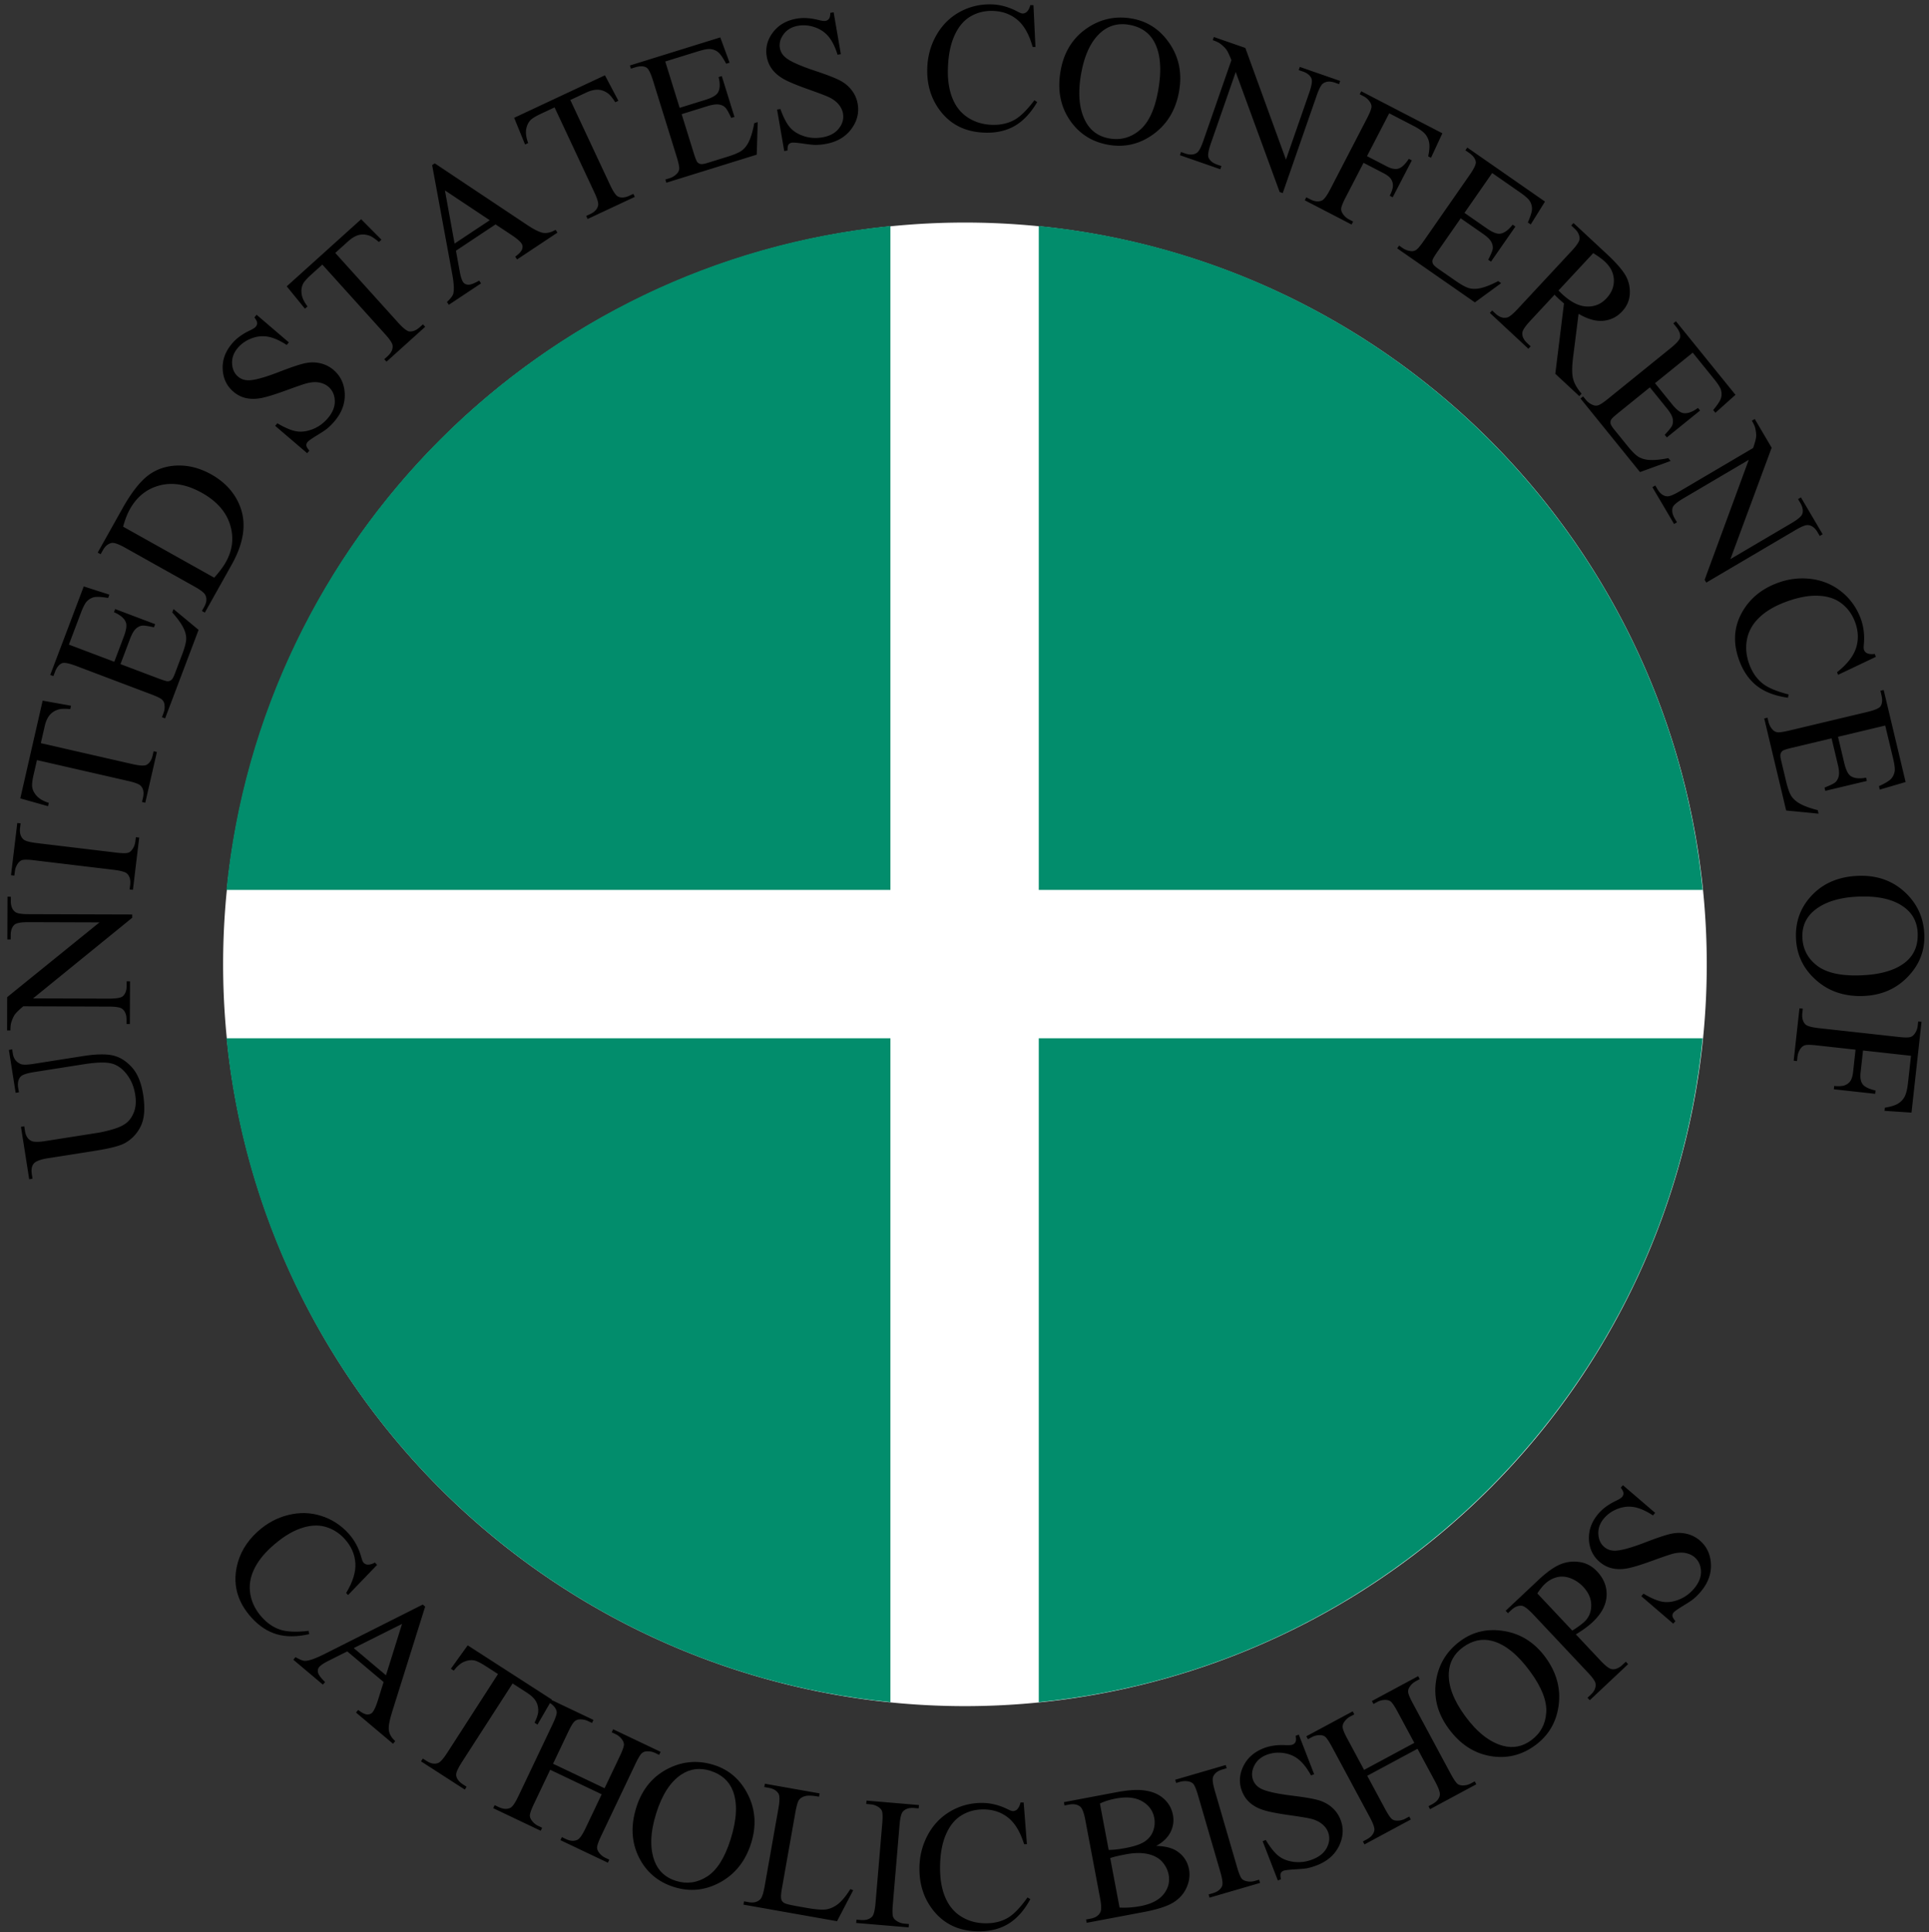 <svg xmlns="http://www.w3.org/2000/svg" width="520.074" height="520.903"><rect width="100%" height="100%" fill="#333333" stroke="none"/><g style="font-size:40px;font-style:normal;font-variant:normal;font-weight:400;font-stretch:normal;text-align:start;line-height:125%;letter-spacing:0;word-spacing:0;writing-mode:lr-tb;text-anchor:start;fill:#00f;fill-opacity:1;stroke:navy;font-family:Copperplate Gothic Light;-inkscape-font-specification:&quot;Copperplate Gothic Light,&quot;"><path stroke="none" d="M285.237 272.57a9.553 9.553 0 1 1-19.106 0 9.553 9.553 0 0 1 19.106 0" style="font-size:40px;font-style:normal;font-variant:normal;font-weight:400;font-stretch:normal;text-align:start;line-height:125%;letter-spacing:0;word-spacing:0;writing-mode:lr-tb;text-anchor:start;fill:#fff;fill-opacity:1;stroke:none;font-family:Copperplate Gothic Light;-inkscape-font-specification:&quot;Copperplate Gothic Light,&quot;" transform="translate(-5511.565 -5446.518)scale(20.936)"/><path stroke="none" d="M240.063 60.938c-94.478 9.386-169.614 84.522-179 179h179zm40 0v179h179c-9.388-94.488-84.509-169.627-179-179m-219 219c9.373 94.491 84.512 169.612 179 179v-179zm219 0v179c94.502-9.375 169.625-84.498 179-179z" style="stroke:none;fill:#028d6c;fill-opacity:1"/><path stroke="none" d="m5.111 294.506-.892.147-1.823-11.576.892-.147.188 1.23c.21 1.285.896 2.19 2.083 2.711q.826.39 3.553-.042l13.264-2.089q4.92-.775 7.787-.226 2.867.55 5.258 3.101 2.392 2.553 3.166 7.472.844 5.354-.577 8.42t-4.373 4.718q-2.025 1.108-7.934 2.04l-12.782 2.015q-3.014.475-3.824 1.455t-.517 2.837l.188 1.231-.891.147-2.226-14.133.892-.146.188 1.254q.32 2.026 1.733 2.692.964.464 3.713.042l14.253-2.244c1.27-.21 2.707-.547 4.31-1.037q2.405-.737 3.635-1.87t1.85-2.997q.622-1.865.227-4.373-.506-3.208-2.303-5.52t-4.126-2.896-7.538.236l-13.24 2.085q-3.062.483-3.728 1.28-.915 1.108-.62 2.964zM1.91 277.837l.02-8.984 24.895-20.16-19.092-.062q-3.052-.01-3.81.672-1.027.9-1.035 2.853l-.004 1.147-.904-.003.042-11.523.904.003-.003 1.172q-.008 2.1 1.26 2.983.779.54 3.563.548l27.905.084-.003.88-26.73 21.74 20.386.063q3.052.009 3.81-.647 1.029-.925 1.035-2.853l.003-1.173.903.003-.042 11.524-.902-.003.003-1.148q.007-2.123-1.26-3.007-.78-.54-3.563-.548l-23.022-.084q-1.69 1.435-2.229 2.178-.54.744-1.007 2.182c-.146.471-.224 1.187-.226 2.148zm34.724-52.11.896.105-1.69 14.083-.895-.104.146-1.164c.168-1.357-.105-2.39-.833-3.1q-.707-.676-3.663-1.03L9.36 231.969c-1.664-.21-2.776-.226-3.334-.084-.423.105-.81.402-1.162.869a4.6 4.6 0 0 0-.85 2.16l-.147 1.164-.896-.105 1.69-14.083.896.105-.147 1.187c-.167 1.342.126 2.366.836 3.075q.704.7 3.66 1.053l21.234 2.549c1.665.21 2.776.226 3.335.083.423-.104.812-.41 1.164-.893q.706-.974.846-2.136zM11.5 188.909l7.65 1.373-.21.904q-2.058-.188-3.018.063-1.549.42-2.484 1.5-.935 1.075-1.392 3.075l-1.039 4.545 24.657 5.639c1.983.454 3.27.52 3.86.209q1.206-.675 1.637-2.556l.255-1.118.882.21-3.13 13.684-.881-.21.262-1.142c.312-1.365.125-2.427-.574-3.187q-.642-.697-3.355-1.319l-24.657-5.638-.887 3.879q-.519 2.26-.402 3.29c.105.893.53 1.733 1.252 2.515q1.083 1.174 3.235 1.842l-.21.904-7.48-2.11zm7.074-15.109 12.24 4.63 2.573-6.806q1.002-2.648.54-3.841-.6-1.585-3.198-2.724l.32-.846 10.779 4.077-.32.846q-2.381-.534-3.142-.458c-.637.062-1.225.364-1.765.873q-.81.762-1.545 2.704l-2.574 6.805 10.207 3.861q2.054.777 2.57.762a1.5 1.5 0 0 0 .95-.37q.436-.358.919-1.636l1.987-5.251q.992-2.625 1.076-3.952c.063-.884-.126-1.826-.576-2.828q-.88-1.95-3.173-4.515l.346-.913 6.753 5.609-9.027 23.862-.846-.32.415-1.097q.414-1.095.262-2.277c-.063-.58-.3-1.049-.72-1.409q-.63-.54-2.893-1.394l-20.117-7.61q-2.946-1.115-3.856-.78-1.224.478-1.949 2.395l-.414 1.095-.846-.32 9.027-23.862 6.911 2.222-.337.89q-2.625-.445-3.758-.21c-.756.168-1.439.558-2.046 1.198q-.688.786-1.56 3.09zm36.651-8.63-.79-.442.61-1.087q1.027-1.83.285-3.255-.44-.863-2.89-2.234l-18.66-10.45q-2.704-1.516-3.72-1.3c-.936.209-1.709.851-2.322 1.944l-.609 1.087-.787-.442 6.585-11.758q3.627-6.476 6.988-9.028 3.36-2.554 7.94-2.688c3.055-.084 6.08.703 9.076 2.382q6.028 3.376 8.023 9.307 2.214 6.639-2.499 15.054zm2.53-9.413q2.11-2.37 3.137-4.203 2.767-4.942 1.12-10.146-1.646-5.203-7.59-8.532-5.985-3.352-11.261-2.026-5.276 1.325-8.14 6.438-1.073 1.92-1.827 4.713zm11.427-70.884 8.7 7.445-.588.686q-2.79-1.81-5.012-2.216-2.223-.409-4.46.442-2.236.848-3.696 2.555-1.652 1.93-1.554 4.199.096 2.27 1.602 3.555 1.15.983 2.779.996c1.582.021 4.38-.739 8.392-2.297q4.908-1.906 7.022-2.33t4.082.063a8.3 8.3 0 0 1 3.47 1.765q2.858 2.445 3.029 6.431c.104 2.658-.823 5.15-2.813 7.474q-.936 1.096-1.928 1.916-.585.495-2.717 1.804t-2.545 1.79q-.395.464-.35.972c.043.337.302.8.809 1.384l-.588.686-8.626-7.38.588-.687q3.122 1.834 5.165 2.17c1.363.223 2.819.02 4.37-.583q2.327-.916 4.04-2.92 1.985-2.318 1.912-4.71c-.041-1.596-.63-2.87-1.744-3.822q-.926-.795-2.31-1.093c-.92-.21-1.961-.167-3.119.084q-1.176.25-5.746 1.928-4.57 1.68-6.813 2.123-2.243.441-4.144.042-1.903-.405-3.46-1.74-2.708-2.317-2.887-6.07c-.126-2.501.736-4.822 2.566-6.961q1.715-2.004 4.619-3.407 1.353-.64 1.716-1.067.412-.48.388-1.035-.026-.552-.74-1.484zM97.373 59.11l5.472 5.52-.689.622q-1.573-1.343-2.506-1.685c-1.007-.363-1.972-.43-2.894-.21q-1.383.345-2.906 1.717l-3.462 3.123 16.941 18.78q2.045 2.268 3.041 2.387c.917.084 1.853-.29 2.808-1.151l.852-.768.605.67-10.424 9.403-.605-.67.871-.785q1.56-1.407 1.361-2.938-.124-.94-1.989-3.007l-16.942-18.78-2.955 2.665q-1.72 1.554-2.218 2.462-.631 1.194-.419 2.778c.147 1.056.672 2.179 1.59 3.367l-.69.621-4.91-6.026zm36.233 1.395-10.677 7.092 1.02 5.594q.374 2.066.902 2.86.418.63 1.336.71c.611.062 1.614-.315 3.005-1.102l.5.752-8.684 5.768-.5-.752q1.525-1.455 1.71-2.28.39-1.664-.337-5.491l-5.375-29.14.712-.472 24.836 16.563q2.996 1.996 4.49 2.192c.994.125 2.076-.147 3.248-.825l.5.751-10.88 7.227-.5-.751q1.593-1.175 1.86-2.029c.19-.57.126-1.076-.167-1.524q-.594-.895-2.69-2.286zm-1.568-1.126-12.08-8.038 2.603 14.332zM163.097 20.3l3.624 6.876-.84.393q-1.112-1.742-1.905-2.342-1.286-.96-2.709-1.037c-.948-.041-2.043.216-3.28.796l-4.224 1.976 10.725 22.907q1.294 2.764 2.212 3.17 1.275.533 3.021-.283l1.039-.486.383.819-12.714 5.952-.383-.818 1.062-.497q1.9-.891 2.159-2.412.155-.935-1.026-3.456l-10.725-22.907-3.604 1.688q-2.1.983-2.84 1.706-.951.958-1.212 2.535c-.167 1.051.007 2.28.538 3.684l-.84.394-2.938-7.197zm16.261-3.72 3.88 12.497 6.949-2.158q2.704-.84 3.36-1.939.877-1.448.189-4.197l.862-.268 3.418 11.005-.863.268q-1.043-2.207-1.572-2.758-.673-.685-1.773-.854c-.735-.105-1.76.041-3.083.445l-6.948 2.158 3.237 10.422q.653 2.099.98 2.495t.877.52q.549.124 1.855-.283l5.363-1.664q2.68-.833 3.777-1.583t1.876-2.193q.996-1.895 1.608-5.28l.934-.289-.266 8.775-24.365 7.567-.268-.863 1.12-.347a4.65 4.65 0 0 0 1.956-1.196q.63-.605.665-1.434c.021-.552-.209-1.6-.68-3.137l-6.38-20.541q-.933-3.008-1.758-3.52-1.13-.67-3.088-.062l-1.12.347-.268-.862 24.365-7.567 2.5 6.816-.908.283q-1.266-2.343-2.149-3.091-.884-.748-2.202-.875c-.695-.042-1.825.188-3.396.672zm45.4-13.26 1.943 11.284-.89.147q-.992-3.173-2.443-4.906-1.45-1.732-3.714-2.506-2.265-.775-4.477-.394-2.503.43-3.875 2.24t-1.039 3.759c.168.994.672 1.84 1.503 2.54q1.803 1.549 7.927 3.59 4.995 1.667 6.892 2.69t3.107 2.649a8.26 8.26 0 0 1 1.545 3.573q.637 3.706-1.775 6.883-2.412 3.179-6.937 3.957a15.3 15.3 0 0 1-2.708.243c-.51.006-1.59-.104-3.243-.345q-2.476-.355-3.102-.247c-.4.063-.697.245-.887.525-.189.28-.279.808-.26 1.58l-.89.147-1.926-11.187.89-.147q1.23 3.405 2.59 4.967 1.358 1.56 3.735 2.342 2.377.78 4.975.333 3.008-.519 4.478-2.406t1.097-4.054c-.146-.802-.498-1.575-1.08-2.316q-.873-1.112-2.451-1.933-1.062-.558-5.653-2.185-4.59-1.624-6.6-2.715t-3.212-2.618-1.552-3.548q-.606-3.513 1.652-6.515t6.42-3.72q2.597-.446 5.73.328 1.45.37 2.003.274c.417-.063.737-.256.959-.549q.332-.439.379-1.614zM278.63 1.4l.535 11.268-.756-.014q-1.413-5.083-4.177-7.36-2.763-2.276-6.693-2.353-3.295-.064-5.989 1.555-2.694 1.62-4.291 5.251t-1.704 9.075c-.063 2.994.37 5.6 1.287 7.815q1.375 3.324 4.233 5.138t6.569 1.886q3.222.063 5.714-1.266 2.493-1.332 5.527-5.374l.747.503q-2.576 4.369-5.936 6.354t-7.925 1.895c-5.484-.105-9.691-2.226-12.622-6.353q-3.279-4.607-3.158-10.758.096-4.955 2.4-9.06 2.303-4.107 6.241-6.312t8.552-2.115c2.392.042 4.74.678 7.044 1.896q1.015.557 1.455.566c.44.008.825-.147 1.156-.442q.647-.646.94-1.813zm26.56 3.61q6.35 1.112 10.158 6.749 3.81 5.636 2.545 12.85-1.3 7.432-6.85 11.516-5.547 4.085-12.209 2.918-6.734-1.18-10.477-6.767t-2.412-13.187q1.36-7.767 7.51-11.747 5.338-3.451 11.735-2.332m-.764 1.675c-2.918-.51-5.448.168-7.59 2.016q-4.004 3.464-5.367 11.255-1.398 7.984 1.262 12.886 2.048 3.73 6.353 4.484 4.593.804 8.215-2.255t4.973-10.778q1.467-8.369-1.11-13.058-2.072-3.734-6.737-4.55zm22.841 3.293 8.485 2.953 10.952 30.103 6.276-18.031q1.002-2.882.608-3.822-.516-1.266-2.36-1.907l-1.085-.377.297-.854 10.883 3.788-.297.852-1.108-.385q-1.982-.69-3.23.22-.764.562-1.68 3.19l-9.173 26.354-.829-.289-11.849-32.353-6.701 19.252q-1.004 2.883-.63 3.814.54 1.272 2.36 1.907l1.107.386-.297.854-10.883-3.788.297-.855 1.085.377q2.007.699 3.253-.211.764-.562 1.68-3.19l7.568-21.743q-.807-2.063-1.334-2.816-.527-.75-1.736-1.665-.595-.44-1.957-.915zm47.275 20.569-5.985 11.555 5.354 2.773q1.844.955 3.12.584 1.279-.37 2.806-2.63l.802.415-5.154 9.95-.802-.414q.865-1.724.858-2.745a3.17 3.17 0 0 0-.548-1.809q-.54-.788-2.014-1.551l-5.355-2.774-4.783 9.235q-1.157 2.233-1.246 3.095c-.042.435.105.904.427 1.402a4.64 4.64 0 0 0 1.725 1.554l1.061.55-.414.802-12.617-6.535.415-.802 1.04.538q1.821.941 3.195.308.879-.425 2.25-3.07l9.836-18.99q1.156-2.233 1.246-3.094c.041-.435-.084-.9-.407-1.392a4.55 4.55 0 0 0-1.725-1.553l-1.04-.54.414-.802 21.874 11.33-3.064 6.606-.758-.394q.503-2.352.255-3.703a4.87 4.87 0 0 0-1.118-2.353q-.87-1.001-3.168-2.191zm27.764 16.107-7.472 10.743 5.973 4.154q2.325 1.617 3.595 1.46c1.122-.126 2.262-.945 3.42-2.439l.742.515-6.58 9.46-.741-.514q1.099-2.18 1.21-2.936c.083-.634-.063-1.277-.417-1.924q-.544-.973-2.247-2.158l-5.972-4.154-6.232 8.96q-1.255 1.802-1.365 2.306-.125.502.126 1.01c.167.34.615.771 1.363 1.29l4.61 3.207q2.304 1.601 3.57 2.007 1.265.406 2.882.126 2.107-.376 5.153-1.978l.802.556-7.085 5.184-20.945-14.568.515-.74.963.67q.962.668 2.145.807a2.08 2.08 0 0 0 1.54-.356q.676-.481 2.056-2.465l12.282-17.658q1.8-2.584 1.696-3.549c-.105-.869-.725-1.694-1.849-2.475l-.963-.67.515-.74 20.945 14.567-3.84 6.162-.78-.544q1.07-2.437 1.117-3.595c.021-.772-.188-1.53-.664-2.275q-.591-.858-2.617-2.266zm23.488 60.152-6.47-6.019 2.336-18.966q-.944-.813-1.518-1.344c-.146-.146-.318-.301-.492-.475a34 34 0 0 1-.53-.542l-6.55 7.043q-2.13 2.288-2.144 3.308c-.042.946.4 1.84 1.306 2.682l.949.882-.616.661-10.386-9.66.615-.662.911.848q1.538 1.43 3.13 1.045c.595-.147 1.535-.896 2.82-2.28l14.566-15.659q2.129-2.288 2.143-3.308.032-1.433-1.342-2.715l-.91-.848.615-.661 8.83 8.214q3.862 3.591 5.17 5.859 1.31 2.267 1.181 4.967-.125 2.7-2.072 4.79-2.079 2.236-5.065 2.525c-1.991.188-4.217-.432-6.676-1.874l-1.463 11.61q-.514 3.99-.01 5.925.502 1.934 2.286 3.994zm-5.625-28.472q.34.317.582.557c.168.168.295.291.402.392q3.468 3.225 6.626 3.361c2.105.084 3.878-.638 5.32-2.187q2.11-2.27 2.011-5.014c-.063-1.827-.88-3.469-2.44-4.92q-1.037-.966-3.123-2.272zm36.208 16.751-10.173 8.23 4.576 5.656q1.78 2.202 3.044 2.405 1.671.282 3.965-1.386l.568.701-8.959 7.248-.567-.701q1.664-1.786 1.98-2.482c.258-.586.304-1.241.147-1.964q-.25-1.085-1.556-2.698l-4.575-5.656-8.485 6.864q-1.708 1.381-1.955 1.834c-.168.301-.218.636-.168 1.007.063.37.375.91.949 1.618l3.532 4.365q1.765 2.182 2.868 2.925 1.102.74 2.73.93c1.42.146 3.253-.005 5.5-.461l.614.76-8.25 3-16.047-19.835.702-.567.736.91a4.64 4.64 0 0 0 1.834 1.374q.796.362 1.579.084c.523-.188 1.411-.779 2.663-1.794l16.722-13.529q2.449-1.98 2.618-2.935c.147-.864-.224-1.83-1.084-2.892l-.737-.91.701-.568 16.047 19.835-5.407 4.845-.599-.739q1.708-2.041 2.077-3.14.368-1.099-.001-2.37-.33-.99-1.88-2.906zm16.717 17.886 4.56 7.742-11.121 30.04 16.45-9.69q2.628-1.548 2.934-2.522c.283-.866.105-1.859-.565-2.981l-.582-.988.779-.459 5.848 9.93-.779.458-.594-1.01q-1.065-1.808-2.606-1.921c-.63-.042-1.746.404-3.344 1.346l-24.044 14.163-.446-.758 11.894-32.337-17.565 10.347q-2.63 1.548-2.947 2.5-.41 1.32.565 2.982l.595 1.01-.78.458-5.848-9.929.78-.459.581.989q1.077 1.83 2.618 1.942.945.065 3.344-1.346l19.837-11.685q.721-2.095.806-3.01.093-.915-.247-2.39c-.105-.482-.415-1.135-.9-1.962zm32.658 64.126-10.185 4.85-.279-.704q4.14-3.27 5.172-6.697 1.031-3.429-.416-7.083-1.214-3.065-3.75-4.923-2.534-1.859-6.5-1.928c-2.645-.042-5.655.599-9.029 1.937q-4.175 1.654-6.71 4.207-2.534 2.553-3.102 5.89c-.38 2.225-.105 4.488.797 6.788q1.188 2.995 3.378 4.78t7.092 3.02l-.167.884q-5.026-.689-8.156-3.019-3.13-2.333-4.81-6.576-3.032-7.65.979-14.096 2.98-4.805 8.7-7.071 4.608-1.826 9.285-1.29 4.677.538 8.234 3.316 3.556 2.78 5.256 7.07 1.322 3.336.973 7.23c-.083.768-.063 1.287.042 1.56.168.407.446.707.854.895.563.233 1.244.287 2.035.168zm2.52 18.524-12.729 3.035 1.688 7.077q.656 2.754 1.708 3.483 1.387.975 4.175.46l.21.88-11.21 2.672-.209-.88q2.271-.892 2.858-1.383.73-.625.971-1.713c.168-.724.084-1.758-.238-3.105l-1.688-7.077-10.616 2.53q-2.137.51-2.555.81c-.278.21-.47.48-.578.84-.104.36-.062.984.168 1.87l1.302 5.462q.65 2.731 1.325 3.875t2.063 2.019q1.823 1.121 5.16 1.957l.226.95-8.737-.854-5.917-24.817.88-.21.272 1.14c.188.76.536 1.436 1.061 2.03q.562.669 1.386.763c.55.062 1.608-.105 3.176-.47l20.923-4.987q3.064-.731 3.628-1.518.749-1.08.27-3.076l-.272-1.14.88-.209 5.916 24.817-6.968 2.038-.22-.926q2.421-1.105 3.228-1.936.804-.832 1.021-2.139.127-1.035-.441-3.433zm10.548 56.516c.126 4.295-1.384 8.066-4.55 11.314q-4.748 4.872-12.069 5.097c-5.027.146-9.248-1.305-12.664-4.375q-5.124-4.605-5.331-11.365c-.147-4.555 1.36-8.432 4.503-11.63q4.714-4.798 12.425-5.035c5.255-.167 9.596 1.497 13.025 4.975q4.463 4.528 4.661 11.02m-1.796-.408c-.084-2.96-1.262-5.303-3.513-7.025q-4.202-3.217-12.109-2.974-8.1.25-12.363 3.847-3.238 2.761-3.103 7.13c.104 3.107 1.386 5.636 3.872 7.587q3.729 2.927 11.562 2.687c5.662-.168 9.85-1.418 12.563-3.732q3.236-2.786 3.091-7.52m-1.803 32.932-12.934-1.427-.661 5.993c-.147 1.376.042 2.416.575 3.122q.804 1.058 3.463 1.673l-.104.898-11.139-1.229.105-.898q1.92.189 2.87-.188.95-.375 1.49-1.162.541-.788.725-2.438l.661-5.994-10.337-1.141c-1.667-.188-2.778-.21-3.335-.042-.423.126-.808.419-1.156.905a4.64 4.64 0 0 0-.829 2.168l-.126 1.19-.898-.106 1.56-14.123.898.105-.125 1.164c-.147 1.359.146 2.39.862 3.092q.713.668 3.673.994l21.258 2.346c1.666.189 2.778.21 3.335.042.423-.125.806-.41 1.153-.88a4.55 4.55 0 0 0 .83-2.167l.125-1.164.898.104-2.702 24.485-7.267-.483.084-.85q2.375-.376 3.547-1.095 1.173-.72 1.792-1.89.622-1.173.905-3.745z" style="font-size:2.388px;line-height:125%;fill:#000;stroke:none;font-family:Times New Roman;-inkscape-font-specification:&quot;Times New Roman,&quot;"/><g style="font-size:2.388px;fill:#000;stroke:none;font-family:Times New Roman;-inkscape-font-specification:Times New Roman"><path d="m101.66 421.93-7.822 8.129-.508-.561q2.722-4.52 2.479-8.091c-.168-2.381-1.125-4.542-2.887-6.481q-2.217-2.44-5.244-3.285-3.026-.844-6.764.488-3.736 1.334-7.766 4.994-3.325 3.021-4.795 6.303-1.471 3.282-.827 6.606t3.14 6.07q2.166 2.384 4.846 3.283 2.678.897 7.7.326l.147.888q-4.945 1.13-8.696.042-3.75-1.08-6.82-4.458-5.533-6.09-4.052-13.537 1.095-5.547 5.649-9.684 3.668-3.333 8.234-4.479c3.044-.764 6.002-.697 8.874.21q4.308 1.346 7.41 4.762 2.415 2.655 3.46 6.422c.19.747.39 1.229.589 1.445q.444.486 1.114.538c.609.017 1.264-.168 1.961-.564zm1.761 31.58-9.8-8.26-5.085 2.547q-1.879.94-2.491 1.668-.487.578-.308 1.483c.126.602.754 1.46 1.9 2.575l-.581.69-7.971-6.718.582-.69q1.822 1.057 2.667 1.002 1.708-.093 5.178-1.861l26.464-13.327.653.55-8.938 28.484q-1.076 3.435-.846 4.923c.147.992.72 1.953 1.703 2.887l-.583.691-9.986-8.418.582-.691q1.574 1.2 2.468 1.218.895.018 1.414-.596.692-.823 1.44-3.224zm.643-1.821 4.329-13.849-13.028 6.517zm44.744 6.573-3.898 6.724-.781-.502q.886-1.87.971-2.86.126-1.601-.563-2.845-.693-1.247-2.417-2.357l-3.92-2.526-13.702 21.26q-1.654 2.565-1.51 3.558c.147.91.765 1.712 1.845 2.41l.965.621-.49.76-11.799-7.605.49-.76.986.634q1.765 1.137 3.191.547.876-.366 2.383-2.705l13.702-21.26-3.345-2.156q-1.95-1.256-2.955-1.499-1.319-.284-2.792.32-1.474.619-2.834 2.414l-.779-.502 4.535-6.314z"/><path d="m149.106 475.543 13.889 6.607 4.07-8.554q1.089-2.292 1.149-3.157c.02-.437-.126-.9-.476-1.388a4.5 4.5 0 0 0-1.754-1.484l-1.057-.503.387-.816 12.787 6.083-.387.816-1.057-.502a4.7 4.7 0 0 0-2.248-.448 2.05 2.05 0 0 0-1.467.613q-.595.597-1.644 2.8l-9.177 19.291q-1.08 2.272-1.139 3.135c-.02.438.126.896.453 1.378a4.64 4.64 0 0 0 1.777 1.495l1.057.502-.387.816-12.787-6.082.387-.817 1.058.503q1.83.87 3.18.188.887-.443 2.167-3.133l4.332-9.105-13.89-6.607-4.331 9.105q-1.08 2.271-1.14 3.135c-.02.437.126.9.476 1.388a4.5 4.5 0 0 0 1.755 1.484l1.08.513-.388.817-12.809-6.094.387-.816 1.058.502c1.235.588 2.302.653 3.203.21q.865-.454 2.144-3.144l9.177-19.29q1.09-2.294 1.15-3.158c.02-.437-.126-.896-.453-1.377a4.66 4.66 0 0 0-1.777-1.495l-1.057-.502.387-.817L160 463.728l-.387.817-1.08-.513a4.7 4.7 0 0 0-2.248-.448 2.12 2.12 0 0 0-1.457.617q-.606.591-1.654 2.796z"/><path d="M192.471 475.87q6.15 1.93 9.191 8.015t.848 13.073q-2.26 7.197-8.293 10.524-6.035 3.326-12.486 1.3-6.523-2.048-9.505-8.075-2.983-6.029-.672-13.39 2.362-7.523 8.978-10.667 5.743-2.727 11.94-.78m-.976 1.561q-4.239-1.33-7.788 1.01-4.42 2.91-6.789 10.458-2.426 7.734-.429 12.941 1.545 3.965 5.714 5.274 4.45 1.397 8.439-1.164 3.99-2.56 6.336-10.038 2.544-8.107.603-13.09-1.567-3.973-6.087-5.391z"/><path d="m229.266 509.333.764.308-4.354 8.354-25.243-4.465.168-.89 1.227.218c1.377.243 2.443-.02 3.195-.823q.641-.68 1.135-3.469l3.72-21.035q.54-3.053.003-3.942-.75-1.225-2.601-1.551l-1.227-.218.167-.89 14.761 2.611-.167.89q-2.59-.483-3.728-.168-1.133.321-1.656 1.022-.522.7-1.034 3.61l-3.623 20.483q-.35 1.995-.104 2.809c.125.37.385.672.757.902q.559.345 3.708.905l2.38.42q3.75.664 5.363.38 1.612-.286 3.112-1.47 1.498-1.185 3.284-3.994zm15.787 9.431-.084.9-14.134-1.193.083-.9 1.168.105q2.044.156 3.069-.942.65-.73.9-3.698l1.799-21.31c.146-1.671.125-2.783-.042-3.336-.126-.418-.432-.795-.909-1.13a4.6 4.6 0 0 0-2.189-.773l-1.168-.105.084-.9 14.134 1.194-.084.9-1.191-.105q-2.019-.157-3.044.944-.675.727-.926 3.696l-1.798 21.31c-.147 1.671-.126 2.783.042 3.336.125.418.44.795.934 1.132a4.5 4.5 0 0 0 2.164.77zm30.934-32.786.88 11.246-.757.008q-1.569-5.037-4.4-7.228t-6.762-2.148c-2.197.021-4.177.603-5.938 1.738q-2.643 1.702-4.13 5.38-1.485 3.678-1.425 9.122c.042 2.995.54 5.585 1.526 7.772q1.476 3.28 4.389 5.006 2.911 1.727 6.622 1.686c2.149-.021 4.04-.505 5.673-1.44q2.45-1.408 5.36-5.54l.762.48q-2.441 4.444-5.74 6.532-3.297 2.086-7.862 2.136c-5.485.063-9.755-1.928-12.81-5.964q-3.418-4.505-3.485-10.656c-.042-3.304.672-6.347 2.122-9.13q2.176-4.175 6.045-6.5 3.87-2.324 8.483-2.375c2.393-.02 4.759.534 7.1 1.681q1.03.528 1.469.522c.44-.005.82-.168 1.143-.478q.627-.666.883-1.84zm35.736 11.719c2.346.063 4.178.505 5.497 1.349q2.744 1.767 3.346 4.958.456 2.425-.66 4.932-1.118 2.509-3.599 4.034-2.483 1.524-7.976 2.56l-15.354 2.898-.168-.888 1.223-.23q2.038-.384 2.682-1.849.394-.943-.125-3.678l-3.966-21.016q-.57-3.024-1.416-3.683-1.133-.88-2.982-.53l-1.222.23-.168-.887 14.059-2.653q3.934-.741 6.418-.616 3.762.188 6.071 2.022 2.31 1.838 2.848 4.693a7.13 7.13 0 0 1-.661 4.659q-1.125 2.211-3.85 3.695zm-12.815 1.077q.919 0 2.075-.126c.77-.084 1.612-.218 2.522-.39q3.503-.66 5.124-1.75 1.62-1.088 2.262-2.824a6.6 6.6 0 0 0 .293-3.584q-.538-2.855-3.246-4.43-2.707-1.577-7.17-.735-2.4.453-4.219 1.342zm2.933 15.546a24 24 0 0 0 5.616-.39q4.343-.819 6.253-3.205 1.91-2.385 1.367-5.264-.358-1.896-1.719-3.452t-3.88-2.125q-2.517-.57-5.947.084-1.488.28-2.534.527-1.045.251-1.673.49zm37.625-7.51.254.866-13.619 3.967-.253-.866 1.124-.327q1.969-.574 2.525-1.983c.23-.609.063-1.867-.488-3.773l-5.981-20.534q-.704-2.414-1.233-3.099-.406-.518-1.254-.728a4.8 4.8 0 0 0-2.32.063l-1.125.326-.253-.866 13.619-3.968.253.867-1.15.335q-1.946.569-2.501 1.974c-.245.614-.084 1.874.465 3.78l5.98 20.534q.704 2.415 1.234 3.1.405.518 1.28.72 1.17.282 2.296-.063zm10.7-39.125 4.138 10.677-.841.326q-1.602-2.913-3.366-4.325-1.764-1.41-4.136-1.72-2.373-.315-4.467.5-2.368.916-3.355 2.963-.99 2.044-.272 3.889.546 1.412 1.976 2.193 2.073 1.161 8.48 1.951 5.225.646 7.288 1.273 2.063.628 3.57 1.98a8.3 8.3 0 0 1 2.22 3.198q1.36 3.505-.378 7.098t-6.017 5.252q-1.344.52-2.606.774c-.5.105-1.583.21-3.247.304-1.664.104-2.695.22-3.09.372q-.567.22-.766.691-.187.468.063 1.602l-.841.326-4.103-10.585.842-.327q1.88 3.094 3.52 4.357 1.643 1.262 4.126 1.555c1.656.189 3.303-.02 4.942-.66q2.846-1.101 3.914-3.244 1.068-2.142.274-4.19-.44-1.139-1.518-2.057-1.076-.918-2.785-1.409-1.153-.339-5.973-1.024-4.822-.684-7.006-1.356-2.186-.671-3.668-1.93-1.482-1.26-2.223-3.17-1.29-3.325.33-6.714t5.558-4.916q2.458-.953 5.68-.815c.997.042 1.67.008 2.018-.125.394-.147.672-.396.831-.729.168-.333.168-.883.042-1.656zm17.604 9.515 13.546-7.285-4.486-8.343q-1.203-2.235-1.863-2.795-.504-.42-1.4-.44a4.5 4.5 0 0 0-2.235.536l-1.032.555-.427-.796 12.471-6.705.428.795-1.033.555a4.65 4.65 0 0 0-1.691 1.547c-.335.475-.46.993-.375 1.545q.126.833 1.286 2.982l10.116 18.815q1.19 2.215 1.853 2.774.504.422 1.38.45c.816.006 1.568-.167 2.255-.548l1.033-.555.427.796-12.472 6.706-.427-.796 1.032-.555q1.784-.958 2.035-2.452c.105-.652-.304-1.851-1.244-3.6l-4.775-8.881-13.547 7.283 4.776 8.881q1.19 2.214 1.852 2.774.504.42 1.4.44a4.5 4.5 0 0 0 2.235-.536l1.053-.567.427.795-12.493 6.717-.427-.795 1.032-.555q1.806-.972 2.058-2.464c.105-.643-.324-1.84-1.264-3.589l-10.117-18.815q-1.204-2.236-1.863-2.796-.505-.42-1.38-.45c-.816-.005-1.568.168-2.255.549l-1.033.555-.427-.796 12.494-6.717.427.795-1.053.567a4.65 4.65 0 0 0-1.692 1.548q-.48.702-.364 1.54c.083.56.502 1.554 1.275 2.988z"/><path d="M393.734 442.43q5.2-3.809 11.904-2.651 6.703 1.157 11.032 7.066 4.458 6.085 3.56 12.916-.897 6.831-6.352 10.828-5.516 4.04-12.138 2.869-6.623-1.171-11.182-7.395-4.66-6.36-3.27-13.553 1.208-6.24 6.446-10.08m.679 1.713q-3.585 2.625-3.804 6.872c-.188 3.523 1.284 7.412 4.4 11.666q4.791 6.54 10.17 8.016 4.109 1.106 7.634-1.476 3.762-2.755 4.064-7.487c.21-3.153-1.241-6.838-4.329-11.052q-5.021-6.855-10.186-8.245c-2.752-.727-5.402-.168-7.95 1.708z"/><path d="m424.86 440.661 6.607 7.025q2.142 2.277 3.157 2.36c.942.105 1.867-.283 2.781-1.141l.926-.869.62.658-10.334 9.716-.62-.657.907-.852q1.529-1.438 1.252-3.053c-.105-.59-.81-1.574-2.103-2.95l-14.65-15.58q-2.142-2.276-3.14-2.376-1.43-.127-2.8 1.158l-.906.852-.62-.657 8.84-8.312q3.237-3.044 5.732-4.133 2.494-1.09 5.264-.71 2.769.378 4.809 2.549 2.776 2.952 2.568 6.633c-.146 2.454-1.394 4.796-3.765 7.026a21 21 0 0 1-2.004 1.648 34 34 0 0 1-2.52 1.666zm-.952-1.013a36 36 0 0 0 1.922-1.305q.812-.595 1.33-1.082 1.849-1.74 1.846-4.434t-2.144-4.97q-1.472-1.566-3.375-2.307t-3.704-.303q-1.803.435-3.295 1.842-.907.853-2.012 2.529zm13.649-39.209 8.686 7.461-.588.685q-2.786-1.814-5.008-2.226c-1.48-.275-2.968-.126-4.46.433q-2.239.845-3.702 2.549-1.655 1.925-1.56 4.195t1.593 3.558q1.15.986 2.777 1.001c1.583.02 4.382-.73 8.397-2.281q4.911-1.897 7.026-2.316 2.115-.42 4.082.063a8.3 8.3 0 0 1 3.467 1.77q2.852 2.451 3.016 6.438c.105 2.658-.833 5.147-2.827 7.468a16 16 0 0 1-1.932 1.911q-.587.496-2.72 1.799-2.135 1.304-2.549 1.786c-.266.307-.38.632-.351.969.041.34.299.8.806 1.384l-.589.684-8.611-7.397.588-.685q3.12 1.84 5.16 2.18c1.361.226 2.82.042 4.372-.574q2.328-.91 4.047-2.912 1.987-2.315 1.92-4.708c-.043-1.595-.625-2.87-1.736-3.824q-.926-.795-2.308-1.097c-.921-.21-1.962-.168-3.12.063-.783.167-2.7.802-5.75 1.915q-4.572 1.671-6.816 2.11-2.243.441-4.145.021-1.9-.411-3.456-1.746-2.704-2.324-2.876-6.075c-.105-2.502.745-4.82 2.58-6.956q1.719-2 4.625-3.398 1.353-.64 1.72-1.066.415-.481.39-1.034t-.735-1.485z"/></g></g></svg>